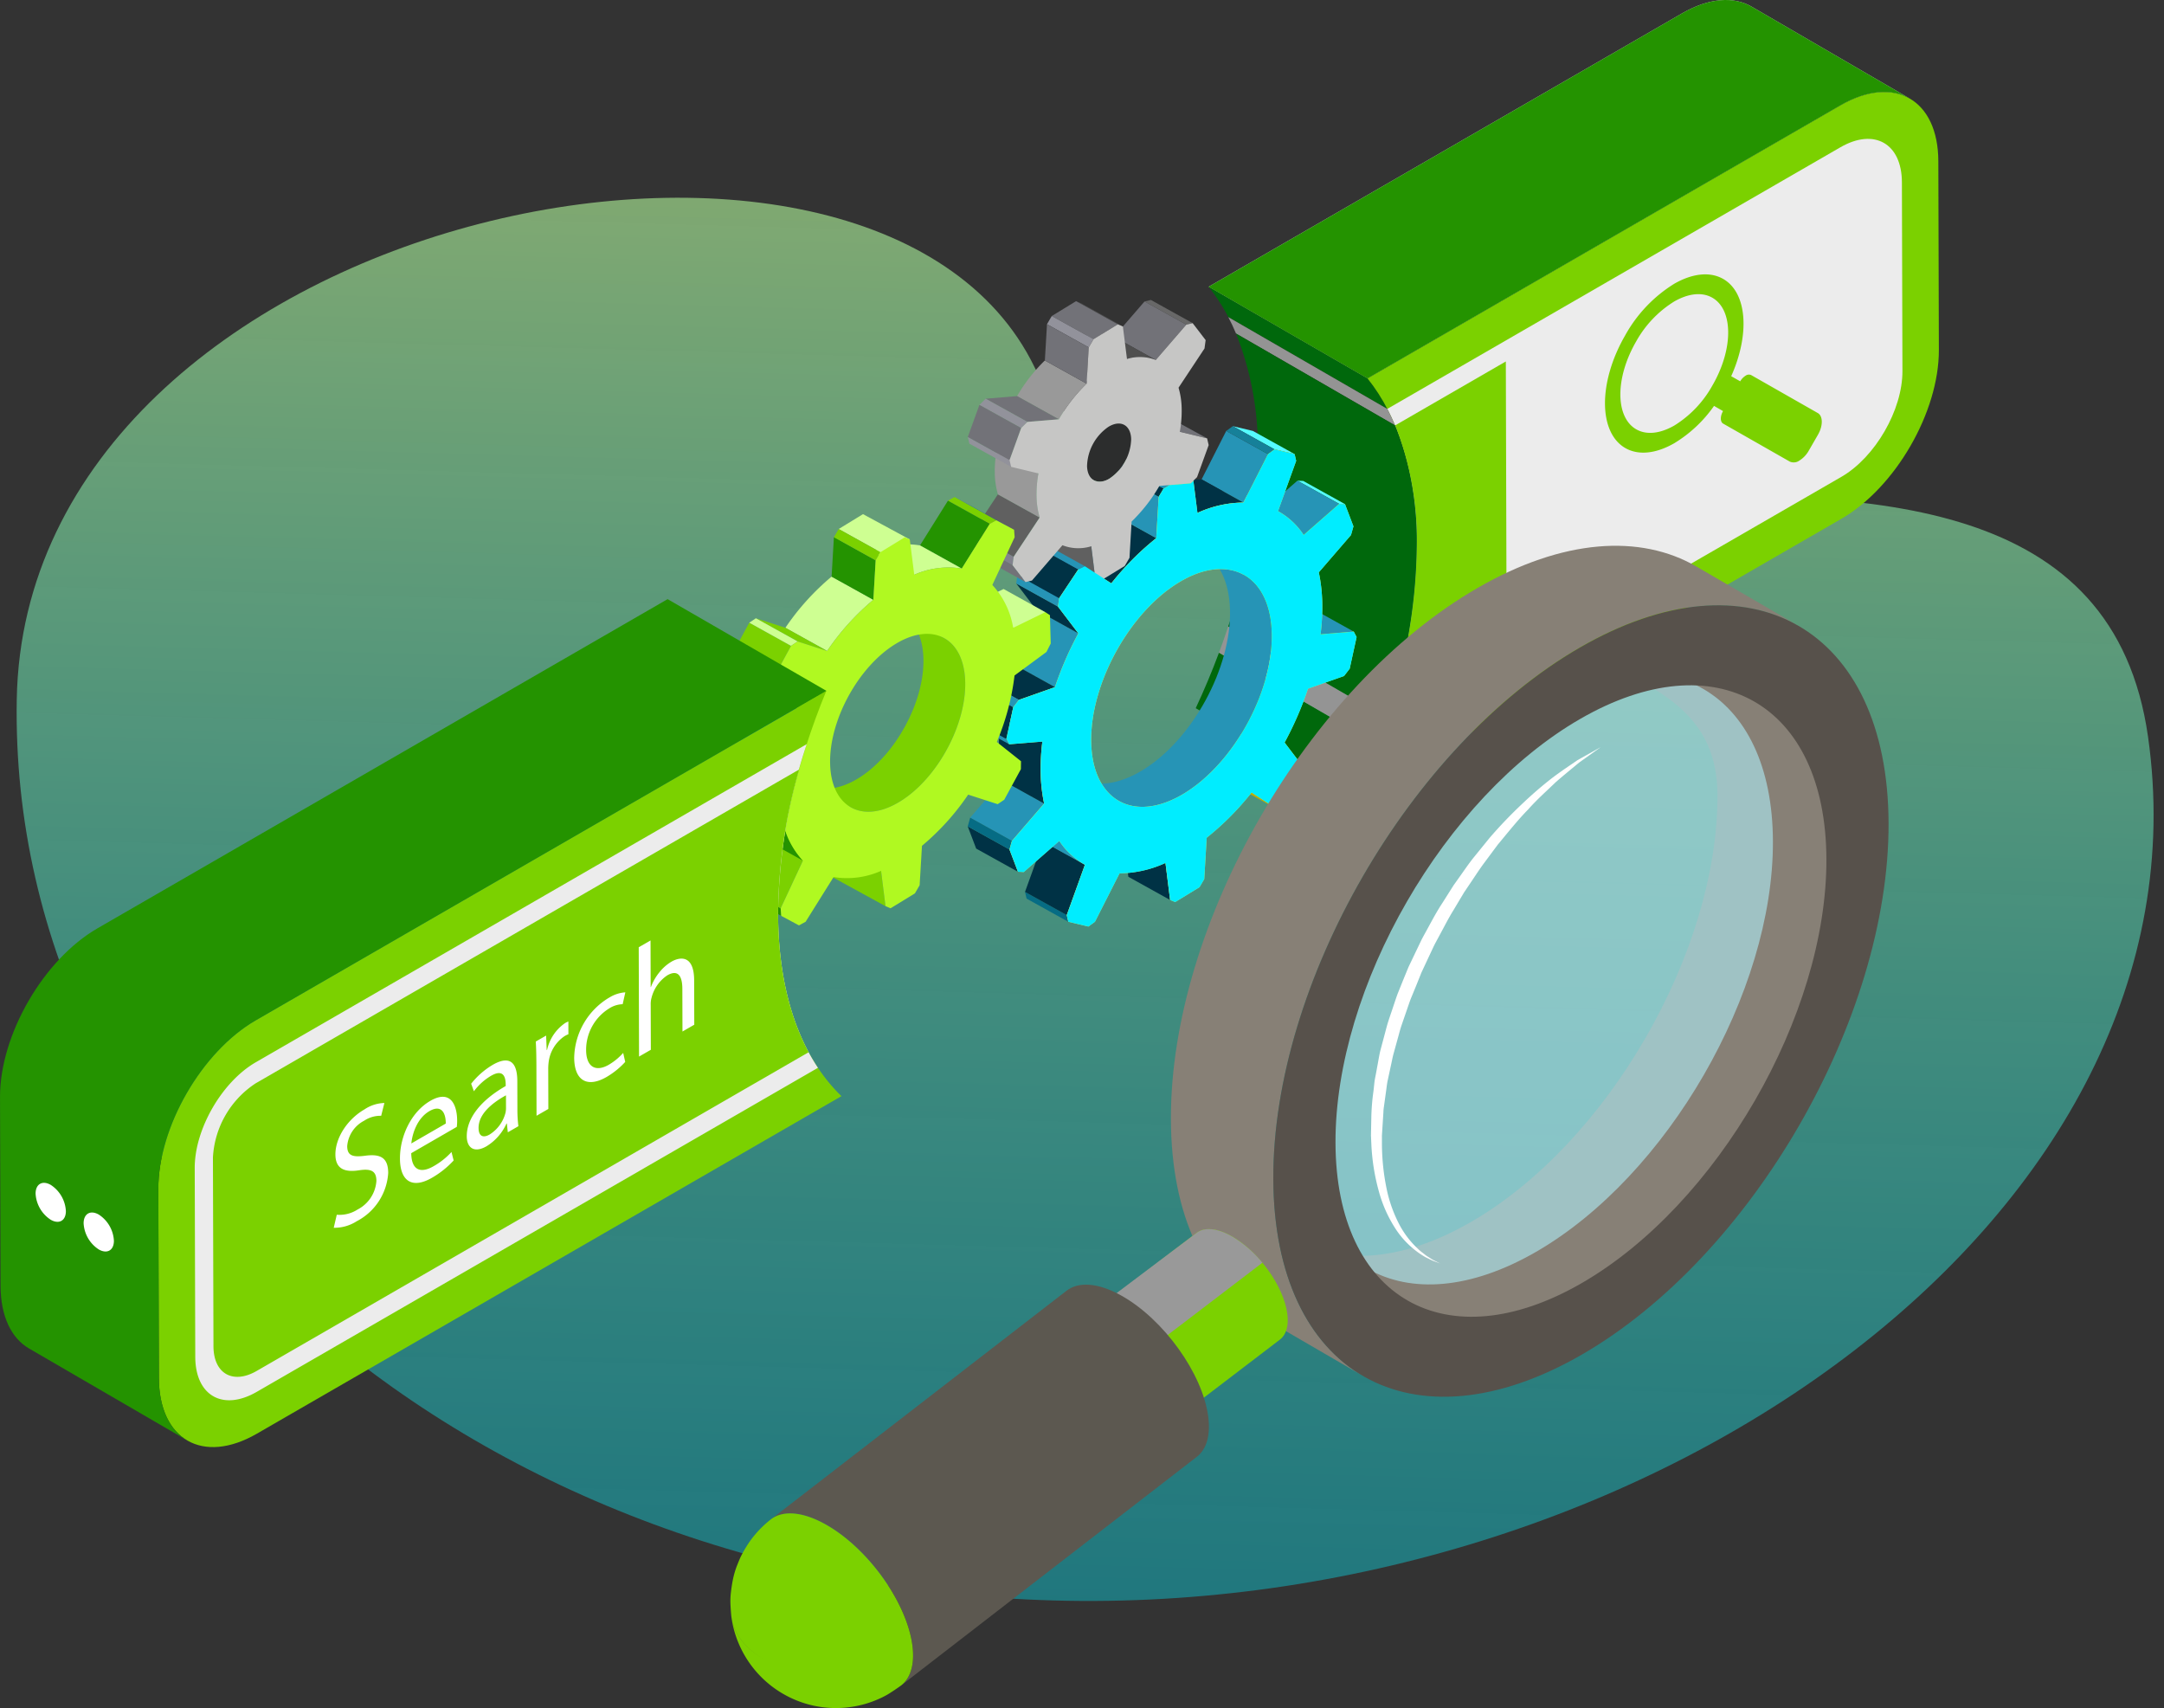 <svg xmlns="http://www.w3.org/2000/svg" viewBox="0 0 349.898 276.141">
  <rect x="0" y="0" width="349.898" height="276.141" fill="#333333" stroke="none"/>
  <defs/>
  <defs>
    <linearGradient id="a" x1=".5" x2=".5" y2="1" gradientUnits="objectBoundingBox">
      <stop offset="0" stop-color="#ceff92"/>
      <stop offset="1" stop-color="#00edff" stop-opacity=".6"/>
    </linearGradient>
  </defs>
  <path fill="url(#a)" d="M163.633,26.457C190.441,79.528,332.392,6.273,344.66,83S267.506,225.719,172.33,225.719,0,161.822,0,83,136.825-26.614,163.633,26.457Z" opacity=".61" transform="rotate(1 -1723.11 253.285)"/>
  <path fill="#d6d6d6" d="M-417.266,4732.773c-2.873-1.67-6.852-1.435-11.242,1.1l-76.543,44.192,25.68,14.826,76.46-44.144c4.391-2.535,8.369-2.77,11.242-1.1Z" transform="translate(700.471 -4731.707)"/>
  <path fill="#00680c" d="M-509.668,4974.6l25.69,14.823.008-.01c1.382-2.95,2.633-5.944,3.755-8.955l-25.69-14.833Q-507.592,4970.149-509.668,4974.6Z" transform="translate(703.005 -4860.103)"/>
  <path fill="#00680c" d="M-476.158,4854.228q.325.621.628,1.267a31.065,31.065,0,0,0-3.829-6.2l-.014.008-25.68-14.827h0a30.389,30.389,0,0,1,3.187,4.907h0Z" transform="translate(700.473 -4788.116)"/>
  <path fill="#7bd100" d="M-358.327,4775.881c-.028-10.025-7.127-14.071-15.852-9.033l-76.445,44.136c5.016,6.249,7.934,15.38,7.967,26.954.037,13.235-3.7,27.632-10.048,41.179l78.715-45.446c8.725-5.038,15.777-17.252,15.749-27.278Z" transform="translate(671.738 -4749.806)"/>
  <path fill="#ececec" d="M-359.641,4788.5c-.018-6.288-4.47-8.826-9.943-5.666l-51.172,29.544-22.087,12.751c3.032,5.792,4.737,13.2,4.762,22.026.029,10.354-2.255,21.417-6.287,32.23l23.763-13.72,51.171-29.544c5.472-3.16,9.9-10.815,9.879-17.11Z" transform="translate(667.162 -4759.024)"/>
  <path fill="#7bd100" d="M-436.276,4890.946a89.934,89.934,0,0,1-4.8,27.988l19.329-11.16-.132-46.521-17.9,10.336A50.325,50.325,0,0,1-436.276,4890.946Z" transform="translate(665.357 -4802.814)"/>
  <path fill="#7bd100" d="M-328.56,4852.463l-10.774-6.139a.9.9,0,0,0-.892.09,2.548,2.548,0,0,0-.877.916l-1.462-.826c3.04-6.787,2.6-13.5-1.306-15.731-2.2-1.249-5.069-.849-7.937.807a22.771,22.771,0,0,0-7.91,8.341c-4.358,7.549-4.335,15.7.051,18.21,2.193,1.245,5.058.847,7.919-.805a21.383,21.383,0,0,0,6.408-6.019l1.455.837c-.475.839-.473,1.745.019,2.025l10.774,6.139a1.55,1.55,0,0,0,1.539-.156,4.415,4.415,0,0,0,1.535-1.619l1.466-2.539C-327.7,4854.531-327.709,4852.948-328.56,4852.463Zm-17.027-4.489a17.724,17.724,0,0,1-6.156,6.494c-2.231,1.288-4.465,1.6-6.173.625-3.409-1.952-3.427-8.293-.04-14.167a17.738,17.738,0,0,1,6.156-6.488c2.231-1.288,4.465-1.6,6.173-.63C-342.21,4835.753-342.192,4842.095-345.586,4847.974Z" transform="translate(622.483 -4785.682)"/>
  <path fill="#249300" d="M-417.266,4732.773c-2.873-1.67-6.852-1.435-11.242,1.1l-76.543,44.192,25.68,14.826,76.46-44.144c4.391-2.535,8.369-2.77,11.242-1.1Z" transform="translate(700.471 -4731.707)"/>
  <path fill="#949494" d="M-472.281,4860.2l-25.711-14.844q.67,1.274,1.25,2.657l25.707,14.842C-471.422,4861.936-471.836,4861.049-472.281,4860.2Z" transform="translate(696.596 -4794.088)"/>
  <path fill="#949494" d="M-474.138,4971.01l-25.691-14.833c-.466,1.423-.969,2.844-1.5,4.261l25.69,14.832C-475.108,4973.853-474.605,4972.433-474.138,4971.01Z" transform="translate(698.427 -4854.917)"/>
  <path fill="#00680c" d="M-496.758,4851.246a50.219,50.219,0,0,1,3.531,19.39,89.876,89.876,0,0,1-4.794,27.965l25.691,14.833a89.891,89.891,0,0,0,4.8-27.98,50.249,50.249,0,0,0-3.52-19.365Z" transform="translate(696.612 -4797.321)"/>
  <g>
    <path fill="#c0ae01" d="M-493.573,5013.965l-6.751-3.747-4.28-2.773,6.751,3.748Z" transform="translate(700.226 -4883.058)"/>
    <path fill="#2694b6" d="M-473.132,4953.956l-6.751-3.748,5.367-.437,6.751,3.748Z" transform="translate(686.656 -4851.401)"/>
    <path fill="#003245" d="M-527.974,5042.414l-6.751-3.748-.749-5.98,6.751,3.748Z" transform="translate(717.17 -4896.913)"/>
    <path fill="#55fbff" d="M-466.474,4907.728l-6.75-3.747.947.044,6.75,3.747-.947-.044Z" transform="translate(683.001 -4826.267)"/>
    <path fill="#2694b6" d="M-479.2,4912.75l-6.751-3.747,5.741-5.021,6.751,3.746Z" transform="translate(689.987 -4826.268)"/>
    <path fill="#066c84" d="M-563.854,5056.194l-6.751-3.747c-.1-.412-.157-.667-.251-1.084l6.75,3.748c.094.417.154.673.252,1.084Z" transform="translate(736.591 -4907.165)"/>
    <path fill="#003245" d="M-564.106,5045.212l-6.751-3.747,2.935-8.135,6.751,3.747Z" transform="translate(736.591 -4897.267)"/>
    <path fill="#2694b6" d="M-534.7,4968.447c8.046-4.924,14.376-16.566,14.109-25.955-.133-4.662-1.869-7.9-4.569-9.381l-6.751-3.748c2.7,1.479,4.436,4.72,4.569,9.381.267,9.388-6.063,21.031-14.109,25.955-4.049,2.478-7.773,2.791-10.508,1.293l6.751,3.747C-542.477,4971.236-538.753,4970.925-534.7,4968.447Z" transform="translate(726.22 -4840.199)"/>
    <path fill="#55fbff" d="M-489.635,4888.187l-6.751-3.748,3.248.772,6.751,3.747Z" transform="translate(695.714 -4815.541)"/>
    <path fill="#2694b6" d="M-566.783,5028.55l-6.751-3.747a11.7,11.7,0,0,0,4.143,3.846l6.751,3.748A11.7,11.7,0,0,1-566.783,5028.55Z" transform="translate(738.061 -4892.587)"/>
    <path fill="#2694b6" d="M-500.809,4897.734l-6.751-3.747,3.979-7.828,6.751,3.748Z" transform="translate(701.848 -4816.485)"/>
    <path fill="#168099" d="M-491.989,4888.963l-6.751-3.748,1.062-.776,6.75,3.748c-.406.3-.655.479-1.062.776Z" transform="translate(697.007 -4815.541)"/>
    <path fill="#003245" d="M-509.839,4907.258l-6.751-3.748a18.187,18.187,0,0,0-7.421,1.678l6.75,3.748A18.189,18.189,0,0,1-509.839,4907.258Z" transform="translate(710.877 -4826.009)"/>
    <path fill="#003245" d="M-583.271,5035.213l-6.751-3.748-1.366-3.593,6.751,3.747Z" transform="translate(747.86 -4894.271)"/>
    <path fill="#2694b6" d="M-583.763,5021.163l-6.751-3.747,5.207-6.034,6.751,3.748Z" transform="translate(747.381 -4885.219)"/>
    <path fill="#066c84" d="M-584.636,5029.91l-6.751-3.747c.149-.536.245-.869.394-1.405l6.751,3.747c-.149.537-.244.87-.394,1.405Z" transform="translate(747.86 -4892.561)"/>
    <path fill="#003245" d="M-573.463,4998.183a35.226,35.226,0,0,1,.269-5.261l-6.751-3.747a35.153,35.153,0,0,0-.269,5.261,26.433,26.433,0,0,0,.554,4.757l6.75,3.747A26.477,26.477,0,0,1-573.463,4998.183Z" transform="translate(741.733 -4873.03)"/>
    <path fill="#a79700" d="M-520.741,4896.959l-6.751-3.747c.314.13.507.213.817.35l6.751,3.748c-.31-.138-.5-.22-.817-.351Z" transform="translate(712.788 -4820.357)"/>
    <path fill="#2694b6" d="M-529.456,4899.366l-6.751-3.747,3.931-2.407,6.751,3.748Z" transform="translate(717.572 -4820.356)"/>
    <path fill="#003245" d="M-540.873,4920.02l-6.751-3.748a45,45,0,0,0-7.264,7.311l6.75,3.747A45.019,45.019,0,0,1-540.873,4920.02Z" transform="translate(727.826 -4833.014)"/>
    <path fill="#003245" d="M-530.6,4902.64c.06-.107.128-.218.2-.347l-6.75-3.747c-.075.128-.143.24-.2.347-.189.325-.349.6-.57.976l6.751,3.748Z" transform="translate(718.513 -4823.285)"/>
    <path fill="#2694b6" d="M-532.034,4911.9l-6.751-3.748.39-6.673,6.751,3.748Z" transform="translate(718.987 -4824.894)"/>
    <path fill="#2694b6" d="M-564.565,4954.137l-6.751-3.748a54.971,54.971,0,0,0-3.786,8.7l6.751,3.747A54.928,54.928,0,0,1-564.565,4954.137Z" transform="translate(738.921 -4851.74)"/>
    <path fill="#2694b6" d="M-585.306,4992.817l-6.75-3.748c-.174-.337-.285-.545-.459-.882l6.75,3.747c.174.338.285.545.459.884Z" transform="translate(748.479 -4872.488)"/>
    <path fill="#003245" d="M-581.264,4975.477l-6.751-3.747,5.825-2.057,6.751,3.747Z" transform="translate(746.009 -4862.326)"/>
    <path fill="#003245" d="M-585.765,4985.712l-6.751-3.748,1.118-5.113,6.751,3.748Z" transform="translate(748.479 -4866.265)"/>
    <path fill="#2694b6" d="M-583.286,4979.161l-6.751-3.748.912-1.182,6.751,3.747c-.35.454-.563.728-.912,1.182Z" transform="translate(747.119 -4864.828)"/>
    <path fill="#003245" d="M-563.961,4948.879l-6.751-3.748L-574,4940.81l6.751,3.748Z" transform="translate(738.316 -4846.482)"/>
    <path fill="#b1a101" d="M-559.988,4930.6l-6.751-3.746c.409-.2.66-.326,1.069-.527l6.751,3.747-1.069.527Z" transform="translate(734.331 -4838.532)"/>
    <path fill="#003245" d="M-568.322,4929.227s5.247,2.763,4.838,2.965l-3.094,4.653c-.071.519-6.53-3.105-6.53-3.105Z" transform="translate(737.827 -4840.125)"/>
    <path fill="#2694b6" d="M-567.25,4942.91l-6.75-3.747c.068-.517.111-.835.182-1.354l6.751,3.748c-.071.519-.115.837-.182,1.354Z" transform="translate(738.316 -4844.835)"/>
    <path fill="#ffeb2d" d="M-571.725,4939.993l-5.367.438c-.174-.338-.285-.545-.459-.883l1.118-5.114.912-1.182,5.825-2.057a54.984,54.984,0,0,1,3.786-8.7l-3.289-4.321c.068-.517.111-.835.182-1.354l3.094-4.653,1.069-.528,4.276,2.775a44.976,44.976,0,0,1,7.265-7.309l.39-6.673c.221-.379.381-.652.57-.977.061-.106.128-.218.2-.346l3.931-2.407c.314.131.507.213.817.35l.753,5.974a18.165,18.165,0,0,1,7.421-1.677l3.979-7.828c.406-.3.656-.48,1.062-.776l3.248.771c.1.416.157.671.252,1.089l-2.935,8.13a11.768,11.768,0,0,1,4.142,3.846l5.741-5.022c.363.018.584.027.947.044l1.366,3.593c-.149.536-.245.869-.394,1.4l-5.208,6.034a26.422,26.422,0,0,1,.554,4.757,35.192,35.192,0,0,1-.269,5.26l5.366-.437c.174.338.285.545.459.883l-1.118,5.114-.912,1.186-5.825,2.052a54.585,54.585,0,0,1-3.786,8.7l3.289,4.325c-.067.517-.11.835-.182,1.35l-3.094,4.652c-.409.2-.66.326-1.069.528l-4.281-2.773a44.927,44.927,0,0,1-7.26,7.309l-.393,6.679c-.292.5-.474.813-.77,1.316l-3.931,2.406c-.314-.129-.507-.212-.821-.342l-.75-5.98a18.217,18.217,0,0,1-7.424,1.679l-3.975,7.826-1.062.776-3.247-.772c-.1-.411-.157-.667-.252-1.084l2.935-8.134a11.686,11.686,0,0,1-4.142-3.847l-5.741,5.026c-.363-.018-.584-.031-.947-.048l-1.365-3.593c.149-.536.244-.869.394-1.4l5.207-6.034a26.466,26.466,0,0,1-.554-4.757A35.211,35.211,0,0,1-571.725,4939.993Zm22.008-25.688c-8.046,4.925-14.376,16.567-14.109,25.95s7.031,13.018,15.077,8.092,14.377-16.565,14.11-25.954-7.031-13.013-15.078-8.089Z" transform="translate(740.266 -4820.101)"/>
    <g>
      <path fill="#727278" d="M-540.8,4872.536l-20.889-11.435,4.415,1.065,20.889,11.435Z" transform="translate(731.559 -4802.732)"/>
      <path fill="#606060" d="M-554.676,4928.164l-6.751-3.747-.658-5.251,6.751,3.747Z" transform="translate(731.776 -4834.602)"/>
      <path fill="#2694b6" d="M-559.988,4930.6l-6.751-3.746c.409-.2.66-.326,1.069-.527l6.751,3.747-1.069.527Z" transform="translate(734.331 -4838.532)"/>
      <path fill="#686868" d="M-521.264,4843.2l-6.751-3.747c.394-.093.635-.153,1.029-.245l6.751,3.747c-.394.093-.635.153-1.029.245Z" transform="translate(713.076 -4790.714)"/>
      <path fill="#2c2d2d" d="M-551.793,4888.069a7.973,7.973,0,0,0,3.449-6.344,2.534,2.534,0,0,0-1.117-2.292l-6.751-3.747a2.531,2.531,0,0,1,1.117,2.292,7.973,7.973,0,0,1-3.449,6.345,2.555,2.555,0,0,1-2.569.315l6.751,3.748A2.555,2.555,0,0,0-551.793,4888.069Z" transform="translate(731.243 -4810.736)"/>
      <path fill="#727278" d="M-532.2,4849.208l-6.751-3.747,4.933-5.709,6.751,3.748Z" transform="translate(719.078 -4791.013)"/>
      <path fill="#4f4f4f" d="M-537.867,4855.576l-6.75-3.747a7.058,7.058,0,0,0-4.659-.162l6.751,3.748A7.065,7.065,0,0,1-537.867,4855.576Z" transform="translate(724.746 -4797.381)"/>
      <path fill="#82828e" d="M-583.538,4928.031l-6.751-3.747c.071-.519.115-.837.182-1.354l6.751,3.746c-.068.517-.111.836-.182,1.354Z" transform="translate(747.258 -4836.669)"/>
      <path fill="#727278" d="M-581.438,4932.422l-6.751-3.748-2.1-2.743,6.751,3.748Z" transform="translate(747.258 -4838.316)"/>
      <path fill="#606060" d="M-583.135,4918.963l-6.751-3.747,4.2-6.34,6.751,3.748Z" transform="translate(747.036 -4828.955)"/>
      <path fill="#999" d="M-574.943,4900.631a18.923,18.923,0,0,1,.3-3.812l-6.751-3.748a18.957,18.957,0,0,0-.3,3.813,12.785,12.785,0,0,0,.506,3.317l6.75,3.748A12.817,12.817,0,0,1-574.943,4900.631Z" transform="translate(742.544 -4820.278)"/>
      <path fill="#4f4f4f" d="M-545.8,4843.384l-6.751-3.747.817.35,6.75,3.748-.817-.35Z" transform="translate(726.545 -4790.95)"/>
      <path fill="#999" d="M-562.453,4864.648l-6.751-3.748a26.63,26.63,0,0,0-4.49,5.761l6.75,3.747A26.628,26.628,0,0,1-562.453,4864.648Z" transform="translate(738.149 -4802.621)"/>
      <path fill="#727278" d="M-554.518,4845.79l-6.751-3.748,3.931-2.406,6.75,3.747Z" transform="translate(731.329 -4790.949)"/>
      <path fill="#92929b" d="M-556.233,4850.041l-6.751-3.748c.3-.5.478-.816.774-1.324l6.751,3.748c-.3.508-.478.82-.774,1.324Z" transform="translate(732.27 -4793.877)"/>
      <path fill="#727278" d="M-556.99,4857.515l-6.751-3.748.342-5.863,6.751,3.747Z" transform="translate(732.686 -4795.487)"/>
      <path fill="#92929b" d="M-584.357,4893.135l-6.751-3.748c-.094-.417-.154-.673-.251-1.088l6.75,3.748c.1.415.158.67.252,1.088Z" transform="translate(747.845 -4817.66)"/>
      <path fill="#727278" d="M-578.212,4877.839l-6.751-3.747,5.083-.421,6.751,3.748Z" transform="translate(744.334 -4809.63)"/>
      <path fill="#92929b" d="M-580.452,4879.353l-6.751-3.747c.386-.384.626-.618,1.011-1l6.75,3.748c-.385.384-.625.618-1.01,1Z" transform="translate(745.564 -4810.143)"/>
      <path fill="#727278" d="M-584.609,4885.748l-6.751-3.747,1.875-5.176,6.751,3.747Z" transform="translate(747.845 -4811.362)"/>
      <path fill="#c6c6c5" d="M-571.728,4871.813l-4.415-1.063c-.094-.418-.154-.674-.252-1.089l1.875-5.176c.385-.384.625-.618,1.01-1l5.083-.421a26.623,26.623,0,0,1,4.49-5.761l.342-5.863c.3-.5.478-.815.774-1.324l3.931-2.406.817.35.662,5.25a7.062,7.062,0,0,1,4.658.162l4.933-5.709c.393-.092.635-.152,1.029-.245l2.1,2.74c-.071.519-.115.837-.182,1.354l-4.2,6.34a12.765,12.765,0,0,1,.505,3.317,18.927,18.927,0,0,1-.3,3.813l4.415,1.064c.094.417.154.673.252,1.089l-1.879,5.178c-.385.38-.622.615-1.007,1l-5.083.422a26.626,26.626,0,0,1-4.49,5.76l-.345,5.865c-.292.5-.474.813-.77,1.317l-3.931,2.405-.821-.343-.658-5.251a7.057,7.057,0,0,1-4.659-.162l-4.933,5.708c-.393.093-.638.152-1.032.248l-2.1-2.743c.071-.519.114-.837.182-1.354l4.2-6.339a12.819,12.819,0,0,1-.505-3.317A18.93,18.93,0,0,1-571.728,4871.813Zm11.31-7.527a7.975,7.975,0,0,0-3.449,6.344c.065,2.292,1.72,3.181,3.686,1.977a7.973,7.973,0,0,0,3.449-6.344c-.065-2.293-1.72-3.18-3.686-1.977Z" transform="translate(739.632 -4795.274)"/>
    </g>
    <g>
      <path fill="#7bd100" d="M-647.157,5035.62l-20.889-11.435-.715-5.7,20.889,11.435Z" transform="translate(790.331 -4889.116)"/>
      <path fill="#ceff92" d="M-578.6,4951.644l-11.464-6.309,5.2-2.536,6.751,3.748Z" transform="translate(747.133 -4847.575)"/>
      <path fill="#7bd100" d="M-633.486,4982.266c6.018-3.683,10.757-12.394,10.557-19.417-.1-3.486-1.4-5.909-3.418-7.014l-6.751-3.748c2.02,1.1,3.318,3.529,3.418,7.015.2,7.022-4.539,15.734-10.557,19.417-3.03,1.854-5.817,2.088-7.864.968l6.751,3.748C-639.3,4984.354-636.516,4984.121-633.486,4982.266Z" transform="translate(778.99 -4852.673)"/>
      <path fill="#1b689b" d="M-589.363,4913.6l-6.751-3.748,2.877,1.539,6.751,3.748Z" transform="translate(750.455 -4829.492)"/>
      <path fill="#249300" d="M-666.565,5053.916l-6.751-3.747c-.032-.466-.055-.748-.09-1.213l6.75,3.747c.036.467.059.75.091,1.214Z" transform="translate(792.88 -4905.843)"/>
      <path fill="#7bd100" d="M-591.729,4914.19l-6.751-3.747c.408-.229.659-.364,1.067-.588l6.751,3.747c-.409.225-.659.36-1.067.588Z" transform="translate(751.754 -4829.492)"/>
      <path fill="#7bd100" d="M-666.656,5043.313l-6.751-3.748,3.6-7.716,6.751,3.747Z" transform="translate(792.88 -4896.454)"/>
      <path fill="#249300" d="M-601.748,4922.131l-6.751-3.747,4.519-7.225,6.751,3.747Z" transform="translate(757.253 -4830.208)"/>
      <path fill="#249300" d="M-666.137,5020.242l-6.751-3.747a13.394,13.394,0,0,0,3.371,6.926l6.751,3.747A13.39,13.39,0,0,1-666.137,5020.242Z" transform="translate(792.596 -4888.026)"/>
      <path fill="#ceff92" d="M-611.092,4930.686l-6.751-3.748a13.539,13.539,0,0,0-7.679,1l6.751,3.747A13.534,13.534,0,0,1-611.092,4930.686Z" transform="translate(766.597 -4838.762)"/>
      <path fill="#1f7fbb" d="M-678.557,5025.267l-6.75-3.747c-.286-.187-.457-.3-.743-.487l6.751,3.747c.286.183.457.3.743.487Z" transform="translate(799.82 -4890.518)"/>
      <path fill="#2289cb" d="M-663.755,4979.328l-6.751-3.748a39.862,39.862,0,0,0-2.868,10.749l6.751,3.747A39.836,39.836,0,0,1-663.755,4979.328Z" transform="translate(792.863 -4865.568)"/>
      <path fill="#279ce3" d="M-679.458,5019.2l-6.751-3.747-.13-4.589,6.751,3.748Z" transform="translate(799.979 -4884.933)"/>
      <path fill="#ceff92" d="M-642.524,4942.109l-6.75-3.748a39.932,39.932,0,0,0-7.473,8.274l6.75,3.748A39.96,39.96,0,0,1-642.524,4942.109Z" transform="translate(783.736 -4845.139)"/>
      <path fill="#1f79b4" d="M-678.059,5006.957l-6.751-3.747,5.159-3.8,6.751,3.747Z" transform="translate(799.14 -4878.647)"/>
      <path fill="#217fc1" d="M-679.589,5012.948l-6.75-3.748.69-1.364,6.75,3.747-.69,1.365Z" transform="translate(799.979 -4883.273)"/>
      <path fill="#ceff92" d="M-630.892,4922.126l-6.751-3.747,3.931-2.406,7.568,4.093Z" transform="translate(773.25 -4832.85)"/>
      <path fill="#249300" d="M-633.432,4934.353l-6.751-3.747.372-6.375,6.751,3.748Z" transform="translate(774.644 -4837.383)"/>
      <path fill="#7bd100" d="M-632.4,4926.027c.193-.328.35-.593.571-.973l-6.751-3.748c-.221.38-.378.646-.57.973-.061.107-.129.222-.2.347l6.751,3.748C-632.532,4926.249-632.465,4926.134-632.4,4926.027Z" transform="translate(774.192 -4835.778)"/>
      <path fill="#2083bd" d="M-665.026,4975.536l-6.751-3.747-3.913-3.116,6.751,3.748Z" transform="translate(794.134 -4861.778)"/>
      <path fill="#7bd100" d="M-660.568,4957.035l-6.751-3.748,4.769,1.542,6.751,3.748Z" transform="translate(789.539 -4853.332)"/>
      <path fill="#2591d8" d="M-668.939,4970.868l-6.75-3.747c.008-.489.015-.79.019-1.276l6.751,3.748c0,.487-.011.788-.02,1.276Z" transform="translate(794.133 -4860.224)"/>
      <path fill="#7bd100" d="M-668.895,4963.573l-6.751-3.747,2.689-4.946,6.751,3.747Z" transform="translate(794.109 -4854.206)"/>
      <path fill="#ceff92" d="M-662.934,4957.753l-6.751-3.748c.407-.275.66-.447,1.067-.719l6.751,3.748c-.407.271-.66.443-1.067.718Z" transform="translate(790.838 -4853.332)"/>
      <path fill="#b0f921" d="M-670.5,4968.8c-.286-.187-.457-.3-.742-.487l-.131-4.589.69-1.364,5.159-3.8a39.842,39.842,0,0,1,2.868-10.749l-3.913-3.116c.009-.489.015-.789.02-1.276l2.689-4.945c.407-.276.66-.448,1.067-.719l4.769,1.541a39.962,39.962,0,0,1,7.473-8.274l.372-6.374q.112-.187.2-.347c.193-.327.35-.593.571-.973l3.931-2.406c.314.13.507.213.817.346l.72,5.706a13.546,13.546,0,0,1,7.679-1l4.52-7.227c.408-.228.659-.363,1.067-.587l2.877,1.539c.032.464.055.747.09,1.208l-3.608,7.718a13.342,13.342,0,0,1,3.371,6.931l5.2-2.536c.282.189.457.3.742.486l.13,4.589c-.265.521-.428.842-.69,1.364l-5.162,3.805a39.608,39.608,0,0,1-2.868,10.744l3.916,3.113c-.008.493-.015.794-.019,1.281l-2.693,4.948c-.407.275-.656.441-1.063.716l-4.769-1.542a40.047,40.047,0,0,1-7.472,8.275l-.376,6.372c-.292.505-.474.817-.77,1.321l-3.931,2.406c-.314-.13-.507-.213-.821-.348l-.715-5.7a13.589,13.589,0,0,1-7.679,1l-4.52,7.226c-.409.224-.662.367-1.071.59l-2.874-1.542c-.032-.464-.055-.747-.091-1.213l3.6-7.717a13.392,13.392,0,0,1-3.371-6.926Zm23.516-30.622c-6.022,3.686-10.757,12.395-10.557,19.413s5.259,9.738,11.282,6.052,10.757-12.394,10.557-19.417-5.264-9.731-11.282-6.048Z" transform="translate(791.765 -4834.052)"/>
    </g>
    <path fill="#00edff" d="M-521.375,4922.218l-5.366.437a35.192,35.192,0,0,0,.269-5.26,26.422,26.422,0,0,0-.554-4.757l5.208-6.034c.149-.536.245-.869.394-1.4l-1.366-3.593c-.363-.017-.584-.026-.947-.044l-5.741,5.022a11.768,11.768,0,0,0-4.142-3.846l2.935-8.13c-.094-.418-.154-.673-.252-1.089l-3.248-.771c-.406.3-.655.479-1.062.776l-3.979,7.828a18.165,18.165,0,0,0-7.421,1.677l-.656-5.209-.42.418-3.467.287-.958.586c-.075.128-.143.24-.2.346-.189.325-.35.6-.57.977l-.39,6.673a44.976,44.976,0,0,0-7.265,7.309l-1.183-.767-1.531-.994-1.562-1.014-1.069.528-3.094,4.653c-.071.519-.115.837-.182,1.354l3.289,4.321a54.942,54.942,0,0,0-3.786,8.7l-5.825,2.057-.912,1.182-1.118,5.114c.174.337.285.545.459.883l5.367-.437a35.211,35.211,0,0,0-.269,5.261,26.466,26.466,0,0,0,.554,4.757l-5.207,6.034c-.149.536-.245.869-.394,1.4l1.365,3.593c.363.017.584.031.947.048l5.741-5.026a11.686,11.686,0,0,0,4.142,3.847l-2.935,8.134c.094.417.154.673.252,1.084l3.247.772,1.062-.776,3.975-7.826a18.217,18.217,0,0,0,7.424-1.679l.75,5.98c.314.13.507.213.821.342l3.931-2.406c.3-.5.478-.815.77-1.316l.393-6.679a44.927,44.927,0,0,0,7.26-7.309l4.281,2.773c.409-.2.66-.325,1.069-.528l3.094-4.652c.071-.514.115-.833.182-1.35l-3.289-4.325a54.585,54.585,0,0,0,3.786-8.7l5.825-2.052.912-1.186,1.118-5.114C-521.09,4922.763-521.2,4922.556-521.375,4922.218Zm-27.374,26.13c-8.046,4.924-14.81,1.295-15.077-8.093s6.063-21.025,14.109-25.95,14.811-1.295,15.078,8.089S-540.7,4943.423-548.75,4948.348Z" transform="translate(740.266 -4820.101)"/>
  </g>
  <g>
    <path fill="#7bd100" d="M-781.3,5015.376c-.033-11.577,2.834-24.044,7.8-36.057l-92.262,53.267c-8.732,5.042-15.777,17.253-15.749,27.279l.087,30.511c.028,10.026,7.12,14.076,15.852,9.034l94.518-54.57C-777.457,5038.653-781.263,5028.611-781.3,5015.376Z" transform="translate(907.108 -4867.621)"/>
    <path fill="#ececec" d="M-774.135,5025.849A89.547,89.547,0,0,1-769.5,4998.4l-89.078,51.429c-5.479,3.163-9.9,10.823-9.879,17.11l.087,30.512c.018,6.294,4.464,8.83,9.943,5.666l90.738-52.387C-771.769,5044.6-774.105,5036.2-774.135,5025.849Z" transform="translate(899.942 -4878.092)"/>
    <path fill="#7bd100" d="M-770.555,5030.845a86.622,86.622,0,0,1,3.4-23.344l-87.832,50.71a15.308,15.308,0,0,0-6.947,12.024l.087,30.511c.013,4.423,3.143,6.207,6.992,3.985l89.241-51.523C-768.758,5047.368-770.53,5039.847-770.555,5030.845Z" transform="translate(896.363 -4883.089)"/>
    <path fill="#fff" d="M-769.317,5069.856l.05,17.677,1.908-1.1-.021-7.269a3.823,3.823,0,0,1,.13-1.127,6.181,6.181,0,0,1,2.545-3.635c1.8-1.041,2.436.21,2.441,2.152l.02,6.927,1.908-1.1-.02-7.171c-.012-4.134-2.267-3.831-3.678-3.016a7.177,7.177,0,0,0-1.946,1.719,8.457,8.457,0,0,0-1.361,2.363l-.046.026-.021-7.544-1.908,1.1Zm-45.174,36.055c1.977-.295,2.754.178,2.759,1.723a5.628,5.628,0,0,1-3.046,4.626,5.386,5.386,0,0,1-3.362.843l-.491,2.106a6.658,6.658,0,0,0,3.726-1.062,9.464,9.464,0,0,0,5.081-7.791c-.007-2.466-1.243-3.125-3.718-2.794-2.016.264-2.906.008-2.911-1.561a5.086,5.086,0,0,1,2.742-4.1,4.732,4.732,0,0,1,2.751-.795l.518-2.069a6.038,6.038,0,0,0-3.209,1.03c-2.842,1.641-4.718,4.668-4.71,7.287.007,2.337,1.481,2.935,3.869,2.555Zm11.468-11.212c-3.054,1.764-4.908,5.678-4.9,9.309s1.945,4.984,5.171,3.122a14.76,14.76,0,0,0,3.509-2.8l-.349-1.37a11.676,11.676,0,0,1-2.9,2.3c-1.928,1.113-3.561.836-3.609-2.11l7.367-4.253a7.331,7.331,0,0,0,.056-1.054c-.006-2.216-.9-5.136-4.349-3.147Zm9.843-4.066c2.109-1.217,2.35.449,2.353,1.417v.244l-.086.049c-4,2.31-6.217,5.18-6.209,8.076,0,1.743,1.1,2.829,3.216,1.6a8.3,8.3,0,0,0,3.2-3.64l.066-.039.157,1.434,1.709-.986a21.639,21.639,0,0,1-.161-2.8l-.013-4.507c-.007-2.39-.789-4.456-4-2.6a12.6,12.6,0,0,0-3.462,3.042l.442,1.217a9.488,9.488,0,0,1,2.747-2.486l.04-.023Zm19.048-12.614a11.583,11.583,0,0,0-5.619,9.681c.01,3.684,2.078,4.953,5.238,3.129a12.958,12.958,0,0,0,3.012-2.434l-.329-1.457a9.673,9.673,0,0,1-2.337,1.921c-2.08,1.2-3.649.391-3.656-2.4a7.866,7.866,0,0,1,3.7-6.693,4.227,4.227,0,0,1,2.208-.7l.433-1.919a5.585,5.585,0,0,0-2.645.879Zm-10.162,6.119-1.669.963c.069,1.081.092,2.287.1,3.7l.023,8.3,1.908-1.1-.018-6.425a8.985,8.985,0,0,1,.057-1.054,5.943,5.943,0,0,1,2.549-4.271,3.466,3.466,0,0,1,.656-.326l-.006-2.063a3.986,3.986,0,0,0-.523.25,7.107,7.107,0,0,0-2.914,4.328l-.066.038-.093-2.34Zm-10.92,14.929c-.006-2.217,2.114-3.939,4.107-5.091.108-.062.217-.123.324-.182l.005,2.085a3.342,3.342,0,0,1-.084.75,5.881,5.881,0,0,1-2.571,3.506C-794.385,5100.686-795.209,5100.513-795.213,5099.067Zm-7.951-2.714c2.14-1.235,2.67.624,2.647,2.01l-5.565,3.212C-805.934,5099.972-805.118,5097.48-803.163,5096.353Z" transform="translate(872.593 -4916.711)"/>
    <path fill="#249300" d="M-922.5,4999.664c-8.732,5.04-15.777,17.252-15.749,27.277l.086,30.512c.014,4.981,1.772,8.488,4.609,10.136l25.6,14.875c-2.836-1.648-4.594-5.154-4.608-10.136l-.087-30.511c-.028-10.026,7.017-22.237,15.749-27.279l92.274-53.273-25.681-14.827Z" transform="translate(938.253 -4849.572)"/>
    <path fill="#fff" d="M-905.824,5166.608a5.38,5.38,0,0,1,2.439,4.229c0,1.553-1.1,2.179-2.455,1.4a5.383,5.383,0,0,1-2.443-4.228C-908.278,5166.455-907.176,5165.827-905.824,5166.608Z" transform="translate(921.803 -4970.238)"/>
    <path fill="#fff" d="M-923.039,5155.97a5.381,5.381,0,0,1,2.439,4.229c0,1.554-1.1,2.18-2.455,1.4a5.383,5.383,0,0,1-2.443-4.227C-925.493,5155.818-924.391,5155.189-923.039,5155.97Z" transform="translate(931.252 -4964.399)"/>
  </g>
  <g>
    <g style="isolation:isolate">
      <path fill="#878076" d="M-399.83,4974.931c-5.377-2.157-21.912-3.721-21.912-3.721,7.178,4.171,15.957,7.893,15.993,20.5.072,25.368-17.773,56.269-39.85,69.016-11.109,6.414-21.175,7.009-28.444,2.785l18.2,10.576c7.268,4.224,17.334,3.628,28.444-2.786,22.077-12.746,39.922-43.647,39.85-69.016C-387.587,4989.678-392.125,4978.021-399.83,4974.931Z" transform="translate(683.451 -4863.168)"/>
      <path fill="#aadfe6" d="M-434.838,4978.2c21.222-12.253,38.482-2.417,38.551,21.969s-17.078,54.08-38.3,66.332-38.476,2.414-38.545-21.965S-456.061,4990.449-434.838,4978.2Z" opacity=".7" transform="translate(682.952 -4864.11)"/>
      <path fill="#878076" d="M-433.593,4930.665c-9.045-5.256-21.57-4.515-35.394,3.466h0c-27.472,15.861-49.669,54.307-49.579,85.875.044,15.682,5.581,26.716,14.509,31.9l16.561,9.624c-8.929-5.189-14.465-16.223-14.51-31.905-.089-31.567,22.107-70.014,49.58-85.875,13.824-7.981,26.35-8.723,35.394-3.467Z" transform="translate(707.89 -4839.071)"/>
      <path fill="#57514b" d="M-432.276,4955.465c27.472-15.861,49.814-3.129,49.9,28.438s-22.107,70.014-49.58,85.875-49.814,3.129-49.9-28.438S-459.748,4971.326-432.276,4955.465Zm.288,102.76c21.917-12.654,39.633-43.331,39.561-68.515s-17.9-35.346-39.82-22.692-39.626,43.334-39.555,68.519,17.9,35.343,39.813,22.688Z" transform="translate(687.739 -4850.781)"/>
    </g>
    <path fill="#7bd100" d="M-573.179,5194.8l28.749-21.951c1.222-.962,3.263-.865,5.711.508,4.382,2.458,8.409,8.073,9,12.543.258,1.972-.2,3.391-1.161,4.15L-559.634,5212c.965-.759,1.42-2.179,1.161-4.15-.586-4.47-4.613-10.085-9-12.543C-569.916,5193.936-571.957,5193.839-573.179,5194.8Z" transform="translate(737.866 -4973.498)"/>
    <path fill="#999" d="M-553.438,5187.792l19.844-14.942c1.222-.962,3.263-.865,5.711.508a18.381,18.381,0,0,1,4.969,4.293l-28.362,21.647c.965-.76,1.42-2.179,1.161-4.151A16.692,16.692,0,0,0-553.438,5187.792Z" style="mix-blend-mode:screen;isolation:isolate" transform="translate(727.03 -4973.498)"/>
    <path fill="#5c5850" d="M-662.026,5230.09l47.832-36.979c1.905-1.5,5.087-1.349,8.9.792,6.83,3.831,13.108,12.584,14.022,19.551.4,3.074-.305,5.286-1.81,6.471l-47.832,36.978c1.5-1.184,2.213-3.4,1.809-6.47-.913-6.968-7.191-15.721-14.021-19.552C-656.939,5228.741-660.121,5228.59-662.026,5230.09Z" transform="translate(786.633 -4984.424)"/>
    <path fill="#7bd100" d="M-676.309,5290.714c-.066-.666-.129-1.555-.146-2.224a11.76,11.76,0,0,1,.056-1.4c.079-.725.214-1.69.369-2.4a13.893,13.893,0,0,1,.6-2.048c.216-.532.489-1.249.755-1.758a20.344,20.344,0,0,1,1.352-2.255,17.119,17.119,0,0,1,3.372-3.539c1.905-1.5,5.087-1.349,8.9.792,6.83,3.832,13.108,12.584,14.021,19.552.4,3.074-.305,5.287-1.809,6.47-.665.481-1.574,1.1-2.279,1.517a14.122,14.122,0,0,1-1.478.73,16.711,16.711,0,0,1-4.228,1.22,16.964,16.964,0,0,1-9.153-1.129,17.1,17.1,0,0,1-10.339-13.522c.35,2.671,2.117,5.167,5.278,6.939C-674.192,5295.881-675.959,5293.385-676.309,5290.714Z" transform="translate(794.555 -5029.419)"/>
    <g style="mix-blend-mode:screen;isolation:isolate">
      <path fill="#fff" d="M-409.7,4999.475l-3.5,2.5c-1.045.878-2.328,1.908-3.75,3.141-1.355,1.324-2.963,2.719-4.507,4.459-1.627,1.655-3.192,3.629-4.89,5.666l-2.437,3.279c-.811,1.133-1.578,2.334-2.394,3.528l-.608.9-.564.942-1.136,1.907c-.79,1.262-1.466,2.61-2.19,3.943-.353.671-.733,1.333-1.066,2.02l-.974,2.081-.977,2.089-.86,2.144-.879,2.135c-.268.72-.505,1.451-.759,2.173l-.748,2.168c-.239.724-.415,1.463-.624,2.19l-.6,2.178c-.208.722-.327,1.458-.494,2.179l-.463,2.16c-.167.714-.217,1.437-.33,2.147l-.292,2.118a7.578,7.578,0,0,0-.1,1.048c-.022.348-.044.7-.066,1.04q-.066,1.035-.131,2.046l-.032.5c-.015.128,0,.33-.006.49q0,.51,0,1.013a36.8,36.8,0,0,0,.782,7.336,22.027,22.027,0,0,0,2.127,5.837,14.591,14.591,0,0,0,2.95,3.784,6.193,6.193,0,0,0,.728.616c.24.18.452.369.671.514.446.274.814.538,1.138.7l1,.5-1.056-.39c-.345-.131-.742-.353-1.228-.583a12.525,12.525,0,0,1-1.546-1.012,14.29,14.29,0,0,1-3.407-3.681,21.317,21.317,0,0,1-2.651-5.965,34.088,34.088,0,0,1-1.217-7.619q-.023-.5-.046-1.012c0-.179-.023-.318-.016-.533l.01-.523q.022-1.05.043-2.127a35.111,35.111,0,0,1,.344-4.371c.1-.738.133-1.493.285-2.232s.279-1.489.419-2.242.258-1.516.452-2.264l.6-2.25c.209-.75.386-1.516.625-2.263s.5-1.49.75-2.237.493-1.5.762-2.242l.885-2.2.9-2.192,1.02-2.134,1.017-2.125c.348-.7.743-1.375,1.11-2.061.745-1.365,1.47-2.728,2.316-4l1.212-1.919.6-.947.645-.91c.87-1.2,1.67-2.413,2.556-3.527l2.629-3.239a73.363,73.363,0,0,1,5.279-5.511,63.4,63.4,0,0,1,4.876-4.206c1.535-1.156,2.942-2.072,4.064-2.854Z" transform="translate(668.522 -4878.683)"/>
    </g>
  </g>
</svg>
